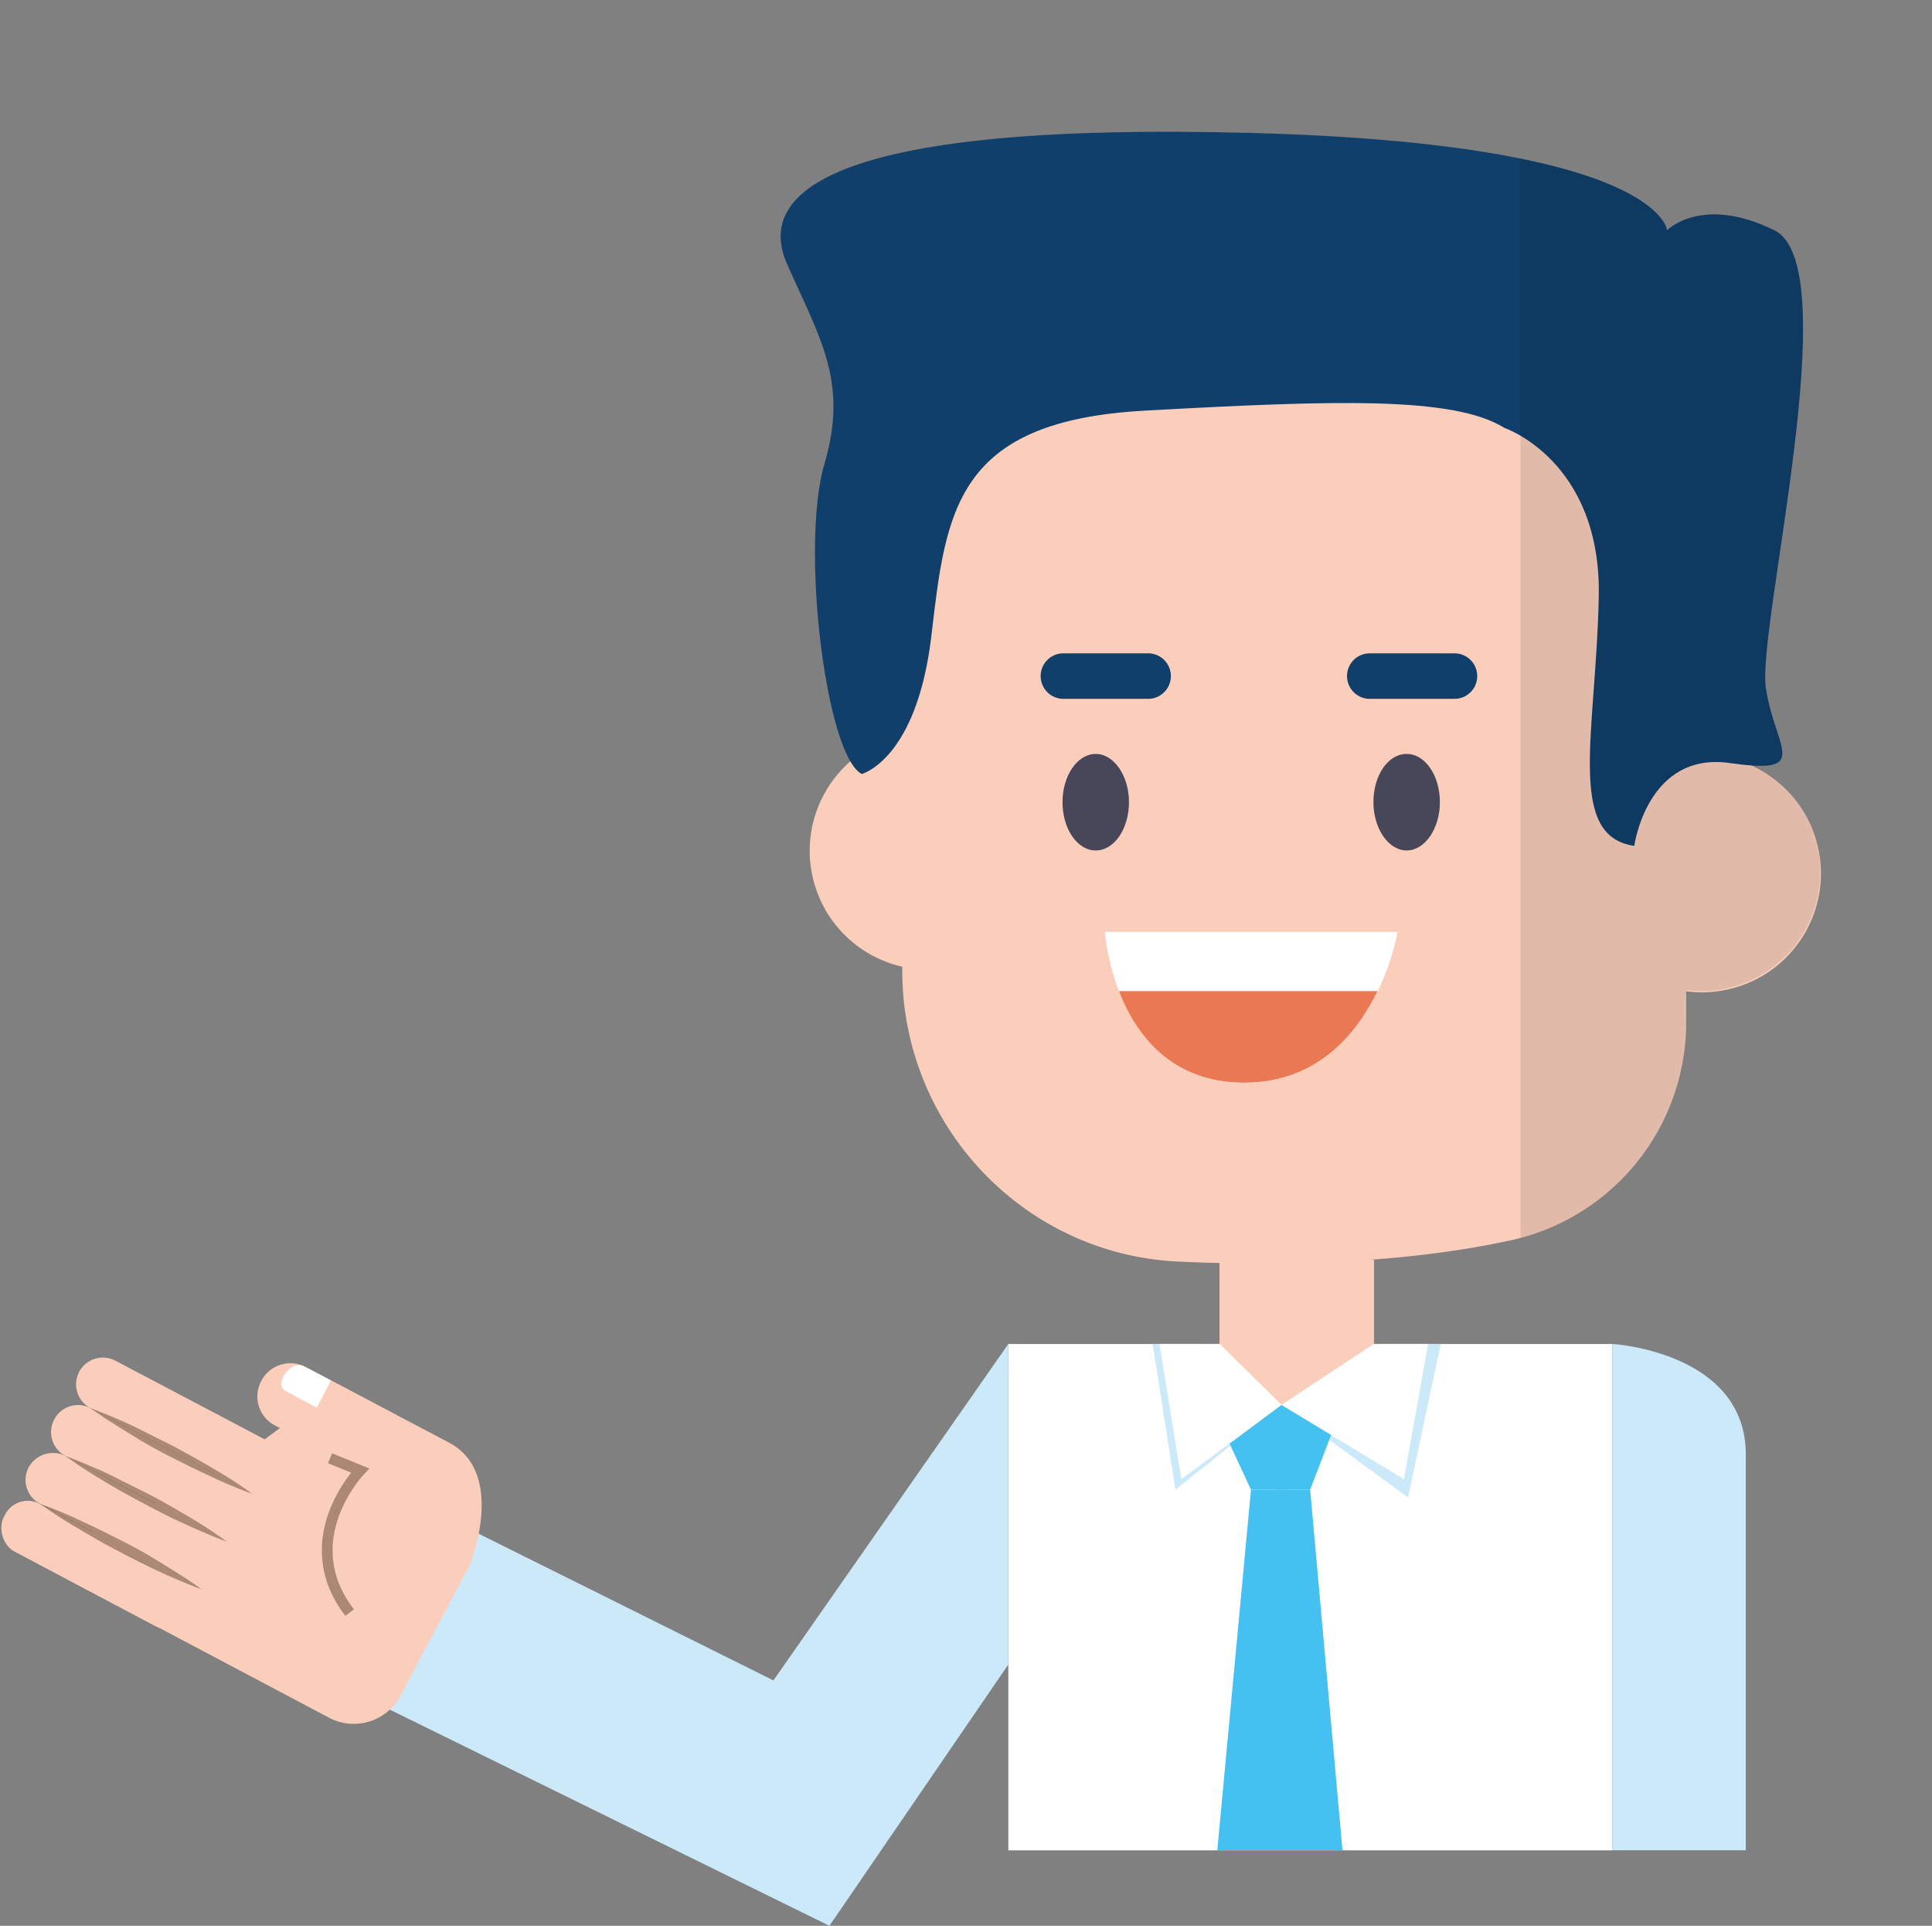 <svg xmlns="http://www.w3.org/2000/svg" xmlns:xlink="http://www.w3.org/1999/xlink" viewBox="0 0 424.4 423"><rect x="0" y="0" width="424.4" height="423" fill="#808080" stroke="none"/><defs><style>.a,.h,.p{fill:none;}.b{isolation:isolate;}.c{fill:#facebb;}.d{fill:#484659;}.e{fill:#fff;}.f{fill:#f6bc91;}.g{fill:#cce9f9;}.h{stroke:#d4d6ed;stroke-width:2.61px;}.h,.p{stroke-miterlimit:10;}.i{fill:#44c1f0;}.j{fill:#ea7853;}.k{fill:#0f3f6a;}.l{clip-path:url(#a);}.m{fill:#010101;opacity:0.1;}.m,.n,.p{mix-blend-mode:multiply;}.n,.p{opacity:0.43;}.o{fill:#432e14;}.p{stroke:#432e14;stroke-width:2.36px;}</style><clipPath id="a"><path class="a" d="M47.4,301.9l122.5,67.2,51.6-73.9h46.4V277.4c-3,0-6.1-.1-9.1-.3-34-1.6-60.6-29.9-60.6-63.9v-1a26.1,26.1,0,0,1-20.3-25.4,25.6,25.6,0,0,1,8.9-19.6c-6.5-11.2-10.5-49.2-5.7-65.3,5.3-18-.8-27.4-8.2-43.9s11.9-31.3,101.9-28.8,91.4,21.4,91.4,21.4,7.6-7.9,23.6,0-3.9,87.1-1.9,100.5c1.8,11.8,8.4,17.7-2.6,17.1a26.1,26.1,0,0,1-11.4,49.5l-3.5-.2v7.2A49,49,0,0,1,332,272.4a231.7,231.7,0,0,1-30.7,4.3h.5v18.5h52.4s29.3,1.7,29.3,24.3v86.9h-162V365.6L182.2,423,22.9,343.5Z"/></clipPath></defs><title>man_left</title><g class="b"><path class="c" d="M258.8,277.1c26,1.2,51.8,0,73.2-4.7a49,49,0,0,0,38.4-47.7V152.5c0-38.1-29.7-69.8-67.8-71.7a374.9,374.9,0,0,0-66,2.5,43.8,43.8,0,0,0-38.4,43.3v86.6C198.2,247.2,224.8,275.5,258.8,277.1Z"/><circle class="c" cx="204" cy="186.8" r="26.1" transform="translate(-37.3 51.6) rotate(-13.2)"/><circle class="c" cx="373.9" cy="191.7" r="26.1" transform="translate(-33.9 90.6) rotate(-13.2)"/><path class="d" d="M301.7,176.2c0,5.8,3.3,10.6,7.3,10.6s7.3-4.8,7.3-10.6-3.2-10.6-7.3-10.6S301.7,170.3,301.7,176.2Z"/><path class="d" d="M233.4,176.2c0,5.8,3.2,10.6,7.3,10.6s7.3-4.8,7.3-10.6-3.3-10.6-7.3-10.6S233.4,170.3,233.4,176.2Z"/><path class="e" d="M307,204.7H242.7s2.3,33.1,30.6,33.1S307,204.7,307,204.7Z"/><rect class="f" x="267.9" y="276.7" width="33.9" height="18.5"/><rect class="e" x="221.5" y="295.2" width="132.7" height="111.23"/><polygon class="g" points="281.5 308.6 309.3 328.9 316.5 295.2 304.6 295.2 281.5 308.6"/><polygon class="g" points="281.5 308.6 258.2 327.2 253.2 295.2 264 295.2 281.5 308.6"/><polygon class="c" points="301.8 295.2 281.5 308.6 267.9 295.2 267.9 276.7 301.8 276.7 301.8 295.2"/><path class="g" d="M354.2,295.2s29.3,1.7,29.3,24.3v86.9H354.2Z"/><polygon class="g" points="221.5 295.2 169.9 369.1 86.7 327.7 62.2 364 182.2 423 221.5 365.6 221.5 295.2"/><line class="h" x1="281.5" y1="319.5" x2="281.5" y2="406.4"/><polygon class="e" points="281.5 308.6 308.4 324.9 313.7 295.2 301.8 295.2 281.5 308.6"/><polygon class="e" points="267.9 295.2 281.5 308.6 259.5 324.9 254.7 295.2 267.9 295.2"/><polygon class="i" points="292.4 315.2 287.8 327.2 274.8 327.2 270.1 317.1 281.5 308.6 292.4 315.2"/><polygon class="i" points="287.8 327.2 294.9 406.4 267.4 406.4 274.8 327.2 287.8 327.2"/><path class="j" d="M273.3,237.8c-16.2,0-23.9-10.8-27.5-20.1h56.8C298.1,227,289.4,237.8,273.3,237.8Z"/><path class="k" d="M330.5,94s21.3,7.2,20.7,37.1-7.2,52.5,7.8,54.7c0,0,2.8-20.8,21-18.2s9.9-3.1,7.9-16.5,17.9-92.6,1.9-100.5-23.6,0-23.6,0-1.3-19-91.4-21.4S165.6,41.5,172.9,58s13.5,25.9,8.2,43.9.3,64,8.2,68.1c0,0,12.1-3.1,15.3-30.4s5.2-47.1,46.8-49.4S319.3,87,330.5,94Z"/><g class="l"><polygon class="m" points="334 284.7 334 0 424.4 0 424.4 265.8 334 284.7"/></g><path class="c" d="M6.9,342.7l65.4,34.6A11.6,11.6,0,0,0,88,372.4l15.2-28.7s8.2-20-4.5-26.8l-26-13.7-4.8,5.7L47.6,324Z"/><path class="c" d="M19.9,309.3l35.5,18.8a5.9,5.9,0,0,0,8-2.5h0a5.9,5.9,0,0,0-2.5-8L25.4,298.9a5.9,5.9,0,0,0-8,2.4h0A5.9,5.9,0,0,0,19.9,309.3Z"/><path class="c" d="M14.4,319.8l39.5,20.9a5.8,5.8,0,0,0,8-2.4h0a5.8,5.8,0,0,0-2.4-8l-39.6-21a5.9,5.9,0,0,0-8,2.5h0A5.9,5.9,0,0,0,14.4,319.8Z"/><g class="n"><path class="o" d="M55.4,328.1a95.8,95.8,0,0,1-9.3-3.9c-3.1-1.4-6-2.9-9-4.4s-5.9-3.2-8.8-5-5.7-3.5-8.4-5.5q4.8,1.8,9.3,3.9l9,4.5c2.9,1.6,5.9,3.2,8.7,4.9A94.8,94.8,0,0,1,55.4,328.1Z"/></g><path class="c" d="M8.8,330.3l35.5,18.8a5.9,5.9,0,0,0,8-2.5h0a5.9,5.9,0,0,0-2.5-8L14.4,319.8a6.1,6.1,0,0,0-8.1,2.5h0A5.9,5.9,0,0,0,8.8,330.3Z"/><g class="n"><path class="o" d="M49.8,338.6c-3.1-1.1-6.2-2.5-9.3-3.9s-6-2.9-9-4.5-5.8-3.1-8.7-4.9a93.3,93.3,0,0,1-8.4-5.5q4.7,1.8,9.3,3.9l9,4.5c2.9,1.5,5.8,3.2,8.7,4.9A93.3,93.3,0,0,1,49.8,338.6Z"/></g><rect class="c" x="-1.9" y="337.6" width="46.1" height="11.86" rx="5.6" transform="translate(-120.7 657.2) rotate(-152.1)"/><g class="n"><path class="o" d="M44.3,349.1q-4.8-1.8-9.3-3.9t-9-4.5c-2.9-1.5-5.9-3.2-8.7-4.9a94.8,94.8,0,0,1-8.5-5.5,95.8,95.8,0,0,1,9.3,3.9c3.1,1.4,6,2.9,9,4.4s5.9,3.2,8.8,5S41.6,347.1,44.3,349.1Z"/></g><path class="c" d="M60.4,313.1,79.1,323a7.4,7.4,0,0,0,9.9-3h0a7.3,7.3,0,0,0-3.1-9.8l-18.7-9.9a7.2,7.2,0,0,0-9.8,3h0A7.2,7.2,0,0,0,60.4,313.1Z"/><path class="e" d="M72.7,303.2l-3.1,6-6.9-3.7c-2.6-1.4,1-6.7,3.9-5.5Z"/><path class="p" d="M72.5,320.3l6.6,2.7s-14.6,15.2-2.3,31.2"/><path class="k" d="M300.9,153.5h18.6a5,5,0,0,0,5-5h0a5,5,0,0,0-5-5H300.9a5,5,0,0,0-5,5h0A5,5,0,0,0,300.9,153.5Z"/><path class="k" d="M233.6,153.5h18.6a5,5,0,0,0,5-5h0a5,5,0,0,0-5-5H233.6a5,5,0,0,0-5,5h0A5,5,0,0,0,233.6,153.5Z"/></g></svg>